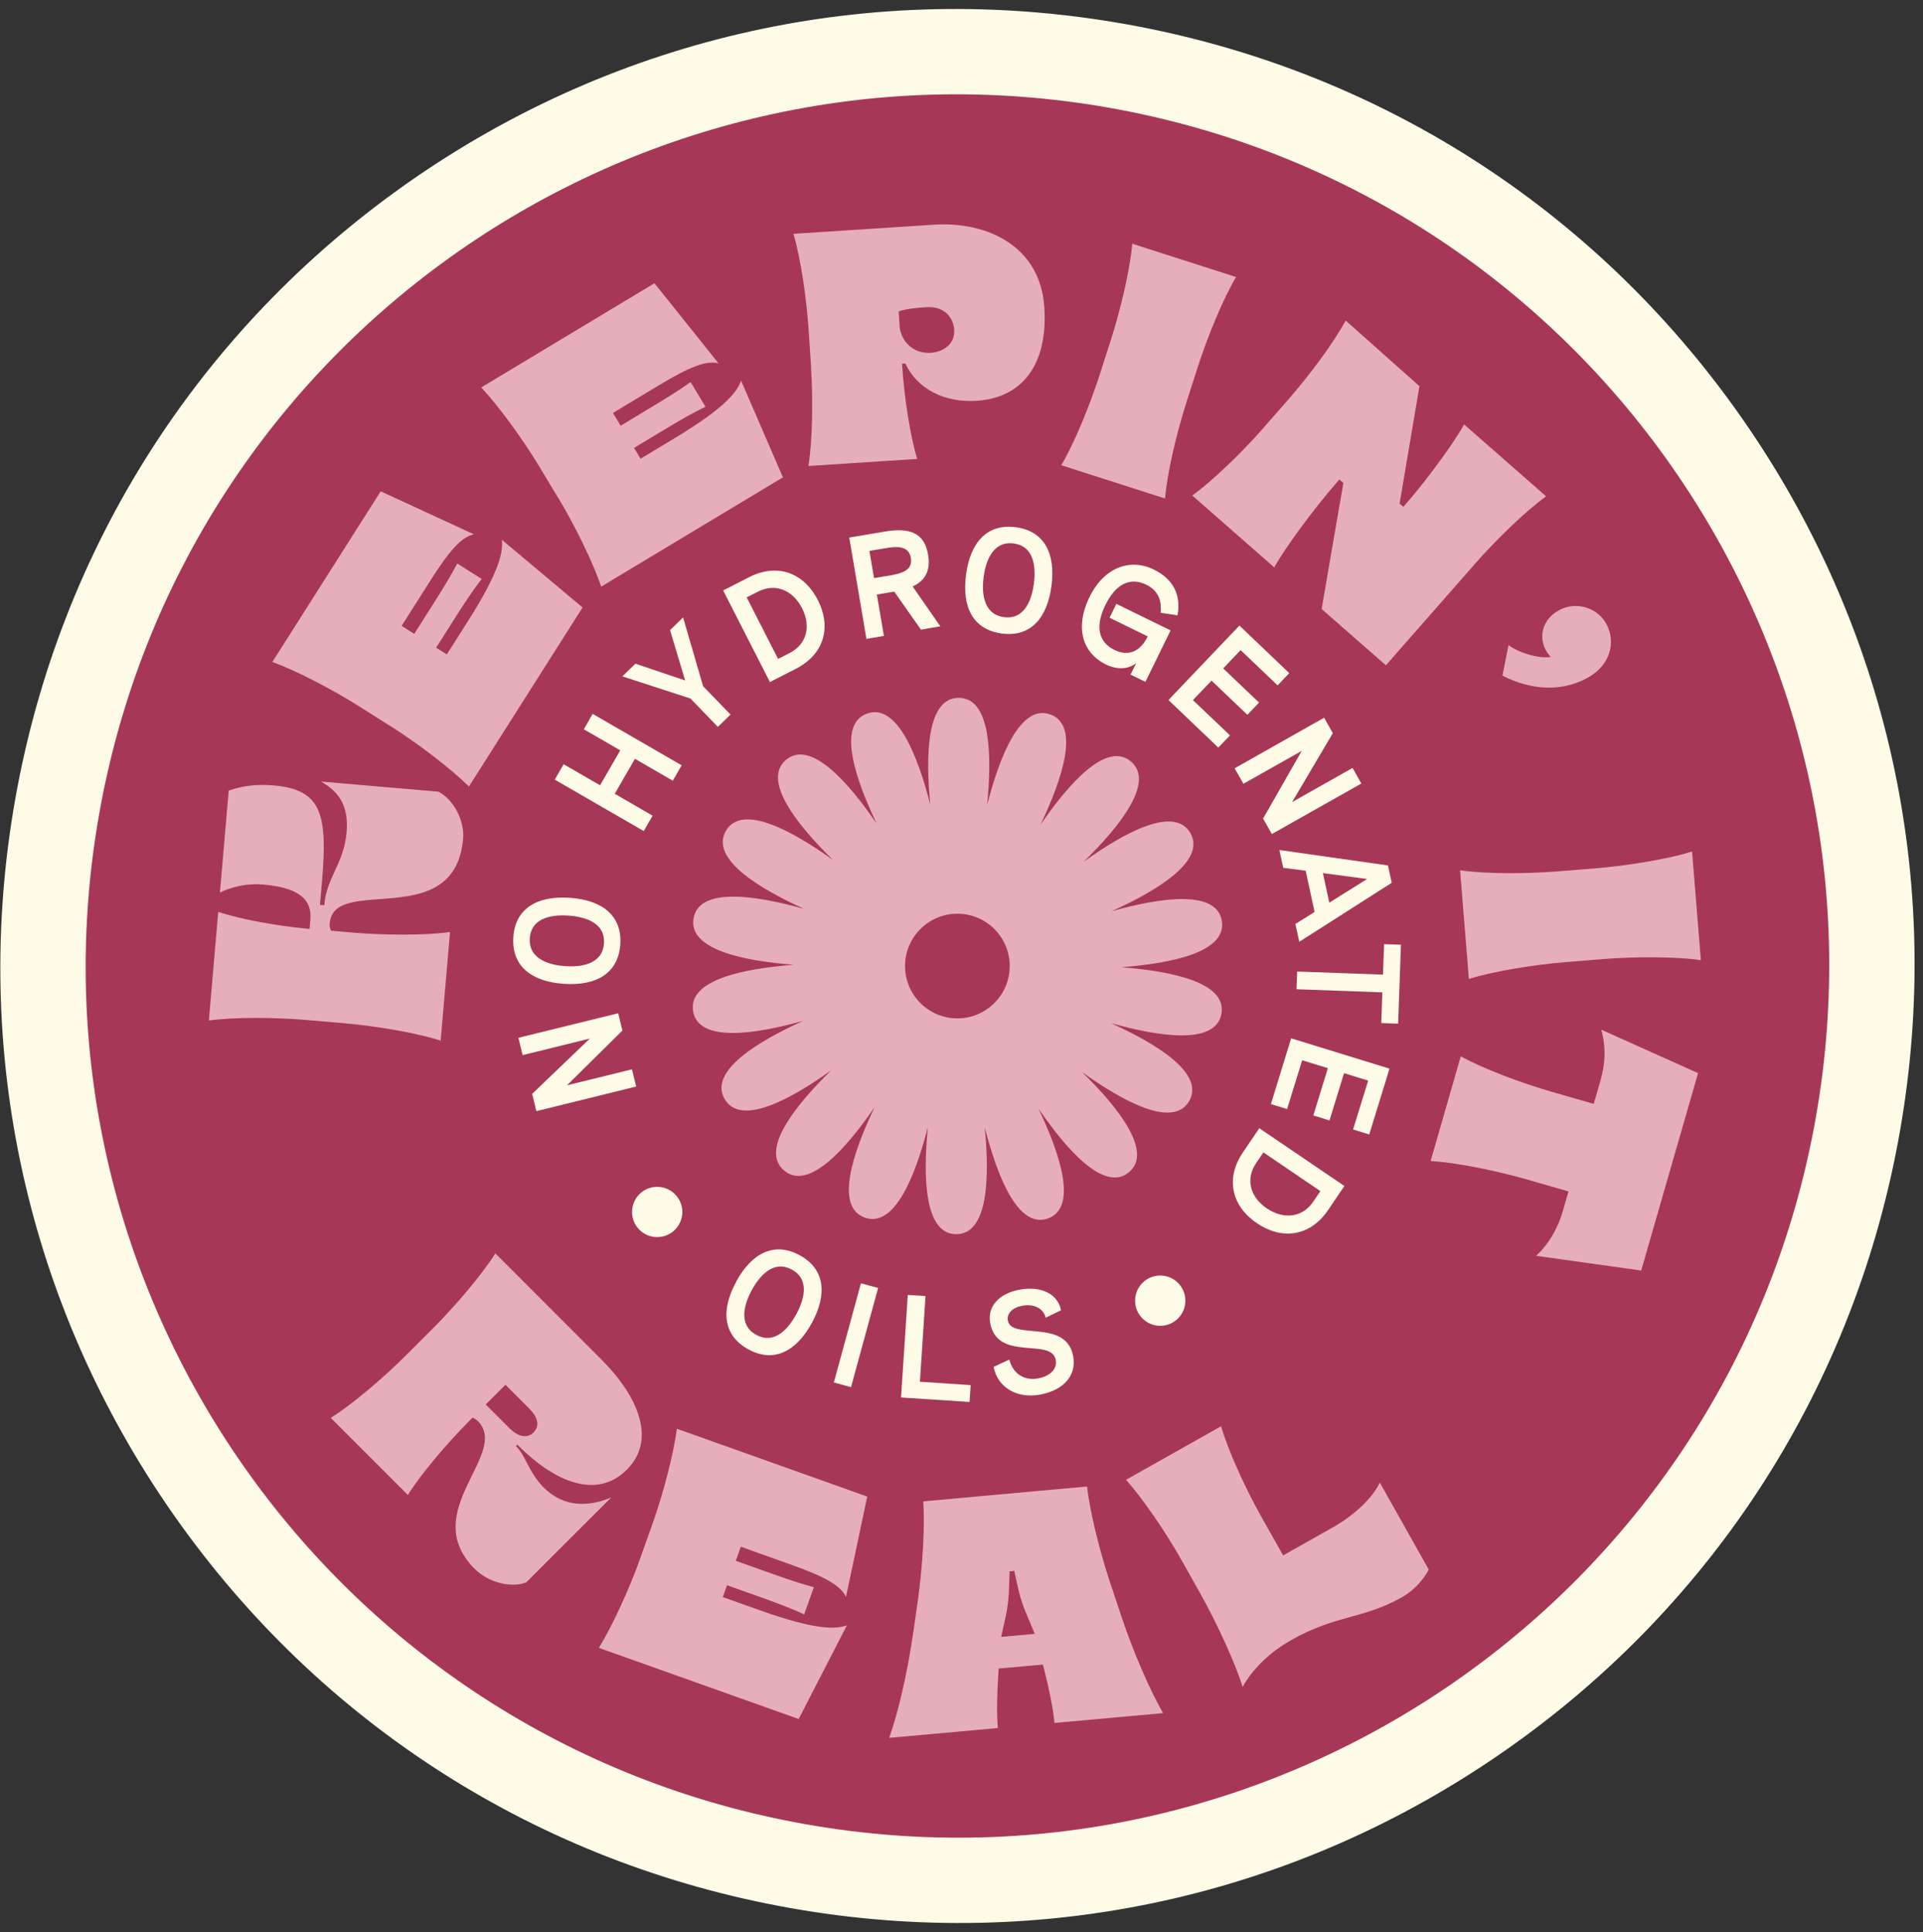 <svg xmlns="http://www.w3.org/2000/svg" fill="none" viewBox="0 0 208 209" height="209" width="208">
<rect x="0" y="0" width="208" height="209" fill="#333333" stroke="none"/>
<path fill="#A73756" d="M86.387 201.894C32.691 192.426 -3.297 141.031 6.172 87.334C15.64 33.638 67.036 -2.359 120.733 7.11C174.43 16.578 210.417 67.973 200.949 121.669C191.481 175.366 140.086 211.353 86.389 201.885L86.387 201.894Z"></path>
<path fill="#FEFBE7" d="M119.934 11.652C171.215 20.694 205.452 69.59 196.41 120.871C187.368 172.153 138.472 206.39 87.19 197.348C35.909 188.305 1.672 139.41 10.714 88.128C19.756 36.847 68.652 2.609 119.934 11.652ZM121.535 2.572C94.305 -2.229 66.84 3.863 44.197 19.717C21.552 35.581 6.434 59.307 1.634 86.527C-3.165 113.748 2.925 141.222 18.779 163.865C34.634 186.508 58.36 201.626 85.589 206.427C112.819 211.229 140.284 205.137 162.927 189.282C185.57 173.428 200.688 149.702 205.49 122.472C210.291 95.243 204.199 67.777 188.344 45.135C172.49 22.492 148.764 7.374 121.535 2.572Z"></path>
<path fill="#E6AEB9" d="M35.653 99.875C35.624 100.198 35.703 100.493 35.802 100.679L38.024 100.874C41.537 101.175 46.007 101.205 48.677 100.824L47.663 112.572C45.105 111.737 40.686 110.995 37.183 110.687L33.245 110.348C29.731 110.047 25.261 110.017 22.592 110.398L23.605 98.65C25.994 99.436 29.974 100.175 33.375 100.476L33.484 100.495L33.57 99.48C33.777 97.082 31.994 95.991 28.444 95.683C26.83 95.549 25.218 95.873 23.789 96.548L24.741 85.519C26.231 85.032 27.584 84.794 29.622 84.966C34.776 85.416 35.45 88.072 34.831 95.302L34.609 97.885L35.07 97.928L35.089 97.819C35.324 94.949 37.201 93.38 37.489 90.051C37.731 87.294 36.75 85.689 34.715 84.544L47.431 85.644C49.018 86.466 50.265 88.737 50.095 90.71C49.213 100.918 36.123 94.556 35.661 99.886L35.653 99.875Z"></path>
<path fill="#E6AEB9" d="M42.282 78.585L38.939 76.469C35.968 74.579 31.985 72.528 29.461 71.606L41.178 53.15L51.255 57.801C49.911 58.098 48.643 59.503 46.503 62.88L43.443 67.705L44.806 68.573L47.023 65.078C47.931 63.647 48.895 62.057 49.463 60.959L52.107 62.633C51.33 63.591 50.297 65.15 49.391 66.572L47.173 70.067L48.328 70.794L50.622 67.183C54.186 61.567 54.399 59.62 54.287 58.392L63.013 65.716L50.723 85.082C48.819 83.192 45.264 80.468 42.284 78.576L42.282 78.585Z"></path>
<path fill="#E6AEB9" d="M60.396 53.898L58.354 50.505C56.536 47.488 53.898 43.868 52.052 41.913L70.788 30.64L77.723 39.306C76.386 38.977 74.618 39.657 71.202 41.723L66.301 44.669L67.134 46.052L70.675 43.915C72.121 43.046 73.709 42.053 74.698 41.328L76.313 44.01C75.194 44.515 73.57 45.445 72.123 46.323L68.584 48.451L69.285 49.624L72.951 47.415C78.649 43.982 79.717 42.335 80.162 41.187L84.686 51.637L65.029 63.459C64.168 60.91 62.209 56.886 60.391 53.869L60.396 53.898Z"></path>
<path fill="#E6AEB9" d="M87.734 39.769L87.475 35.819C87.243 32.305 86.601 27.876 85.82 25.295L101.03 24.307C106.769 23.933 112.529 26.625 112.957 33.225C113.372 39.58 110.458 43.045 105.647 43.358C102.132 43.59 99.184 42.05 97.924 39.319L97.564 39.34L97.577 39.482C97.802 42.93 98.44 47.171 99.211 49.647L87.44 50.408C87.88 47.752 87.948 43.28 87.726 39.758L87.734 39.769ZM103.214 35.702C103.118 34.233 102.041 33.117 100.242 33.23C99.022 33.305 98.125 33.4 97.205 33.678L97.32 35.468C97.614 37.251 99.054 38.273 100.665 38.164C102.104 38.071 103.302 37.168 103.207 35.691L103.214 35.702Z"></path>
<path fill="#E6AEB9" d="M118.951 40.529L120.158 36.763C121.237 33.405 122.248 29.052 122.469 26.367L133.696 29.966C132.315 32.279 130.611 36.416 129.534 39.765L128.327 43.531C127.248 46.889 126.237 51.241 126.016 53.927L114.79 50.328C116.171 48.015 117.874 43.878 118.951 40.529Z"></path>
<path fill="#E6AEB9" d="M136.676 46.264L139.288 43.289C141.61 40.637 144.282 37.055 145.553 34.676L153.533 41.775L151.387 54.475L151.793 54.828L152.145 54.422C154.348 51.908 157.364 47.759 158.364 45.913L167.234 53.693C165.047 55.264 161.83 58.376 159.509 61.029L149.902 71.973L142.954 65.88L145.301 52.251L144.871 51.875L144.566 52.224C142.174 54.957 138.892 59.397 137.83 61.381L128.96 53.601C131.147 52.03 134.364 48.918 136.685 46.266L136.676 46.264Z"></path>
<path fill="#E6AEB9" d="M163.17 69.774C164.156 70.556 166.321 71.284 167.745 71.067C167.599 70.938 167.368 70.654 167.186 70.304C166.379 68.776 166.905 66.912 168.688 65.981C170.534 65.015 172.83 65.747 173.77 67.533C174.794 69.473 174.216 72.011 171.605 73.386C168.808 74.859 165.568 74.653 162.51 73.093L163.169 69.783L163.17 69.774Z"></path>
<path fill="#E6AEB9" d="M168.581 94.255L172.522 93.939C176.037 93.65 180.452 92.931 183.021 92.111L183.972 103.868C181.308 103.473 176.833 103.471 173.318 103.759L169.377 104.075C165.863 104.364 161.448 105.083 158.879 105.903L157.928 94.146C160.592 94.541 165.067 94.543 168.581 94.255Z"></path>
<path fill="#E6AEB9" d="M167.928 118.134L172.383 119.415L173.102 116.93C173.616 115.13 173.748 113.374 173.2 111.386L183.67 116.088L177.518 137.443L166.152 135.851C167.525 134.596 168.526 132.797 169.007 131.131L169.655 128.886L165.2 127.604C161.814 126.633 157.431 125.738 154.741 125.601L158.003 114.268C160.355 115.581 164.542 117.162 167.928 118.134Z"></path>
<path fill="#E6AEB9" d="M51.679 153.721C51.505 153.54 51.298 153.438 51.115 153.359L50.935 153.534C48.445 156.025 45.543 159.426 44.117 161.721L35.777 153.379C38.069 151.958 41.473 149.057 43.963 146.565L46.758 143.772C49.248 141.281 52.15 137.879 53.576 135.584L65.066 147.085C69.109 151.13 70.99 155.806 67.809 158.98C64.548 162.234 60.031 160.352 56.035 156.361L55.955 156.282L55.807 156.433L55.831 156.456C56.897 157.524 57.178 159.278 58.832 160.936C61.022 163.12 63.786 162.999 66.129 161.979L56.923 171.179C55.323 171.814 52.828 171.205 51.356 169.729C45.133 163.501 55.229 157.268 51.671 153.71L51.679 153.721ZM55.108 154.503C56 155.391 56.989 155.678 57.705 154.961C58.444 154.221 58.136 153.259 57.244 152.371L54.673 149.802L52.537 151.934L55.108 154.503Z"></path>
<path fill="#E6AEB9" d="M69.237 168.601L70.567 164.875C71.752 161.555 72.872 157.221 73.211 154.557L93.805 161.895L91.507 172.752C90.92 171.516 89.269 170.579 85.507 169.242L80.126 167.319L79.585 168.843L83.479 170.232C85.074 170.794 86.84 171.396 88.032 171.7L86.978 174.65C85.877 174.1 84.129 173.445 82.535 172.874L78.642 171.486L78.181 172.771L82.216 174.204C88.48 176.431 90.437 176.215 91.601 175.83L86.388 185.958L64.771 178.261C66.193 175.984 68.062 171.914 69.247 168.593L69.237 168.601Z"></path>
<path fill="#E6AEB9" d="M98.704 177.143L99.283 173.117C99.783 169.535 100.064 165.025 99.859 162.415L117.585 160.803C117.854 163.416 118.945 167.793 120.082 171.223L121.369 175.073C122.515 178.505 124.348 182.816 125.807 185.32L114.057 186.385C113.914 184.806 113.461 182.647 112.899 180.423L112.793 180.067L108.026 180.5L107.994 180.897C107.844 183.183 107.791 185.392 107.931 186.934L96.181 187.998C97.157 185.277 98.189 180.703 98.698 177.123L98.704 177.143ZM111.919 176.74L110.945 174.405C110.297 172.877 110.074 171.593 109.711 169.937L109.207 169.98C109.125 171.828 109.181 172.84 108.832 174.604L108.293 177.074L111.909 176.747L111.919 176.74Z"></path>
<path fill="#E6AEB9" d="M139.654 177.428C136.547 179.174 135.001 181.41 134.409 182.485C133.627 179.913 131.517 175.366 129.783 172.299L127.845 168.849C126.122 165.774 123.589 162.088 121.799 160.078L132.079 154.288C132.831 156.874 134.627 160.86 136.351 163.935L138.79 168.26L144.113 165.257C146.555 163.881 148.445 162.033 149.25 160.387L154.538 169.792C154.538 169.792 153.647 171.657 151.642 172.783C147.38 175.186 144.633 174.627 139.645 177.426L139.654 177.428Z"></path>
<path fill="#FEFBE7" d="M56.53 114.135L56.073 112.266L66.868 109.611L67.325 111.479L61.327 117.406L68.354 115.677L68.812 117.537L58.016 120.202L57.559 118.333L63.801 112.347L56.52 114.143L56.53 114.135Z"></path>
<path fill="#FEFBE7" d="M60.988 106.428C57.418 106.182 55.316 104.454 55.524 101.364C55.738 98.294 58.066 96.879 61.627 97.123C65.197 97.368 67.299 99.096 67.094 102.168C66.877 105.257 64.549 106.672 60.988 106.428ZM61.503 99.048C60.106 98.952 57.474 99.068 57.309 101.492C57.143 103.915 59.732 104.419 61.129 104.515C62.525 104.611 65.161 104.477 65.326 102.053C65.492 99.63 62.9 99.145 61.503 99.048Z"></path>
<path fill="#FEFBE7" d="M69.631 89.903L60.005 84.339L60.964 82.673L64.906 84.95L67.089 81.169L63.147 78.892L64.105 77.226L73.731 82.79L72.773 84.456L68.678 82.086L66.495 85.867L70.59 88.237L69.631 89.903Z"></path>
<path fill="#FEFBE7" d="M77.65 78.633L74.681 75.563L67.314 73.168L68.726 71.798L74.108 73.608L72.475 68.162L73.887 66.791L76.049 74.231L79.018 77.301L77.64 78.64L77.65 78.633Z"></path>
<path fill="#FEFBE7" d="M83.278 73.782L78.219 63.874L81.038 62.433C84.011 60.917 86.913 61.878 88.463 64.922C89.993 67.926 89.07 70.824 86.097 72.341L83.278 73.782ZM84.16 71.278L85.393 70.653C87.276 69.693 87.741 67.744 86.755 65.8C85.732 63.795 83.829 63.066 81.998 63.998L80.765 64.623L84.16 71.278Z"></path>
<path fill="#FEFBE7" d="M101.709 67.753L99.614 68.114L96.726 64L94.845 64.315L95.609 68.793L93.718 69.115L91.859 58.152L95.709 57.502C98.372 57.054 99.984 57.628 100.383 59.983C100.682 61.74 100.072 62.812 98.715 63.443L101.717 67.764L101.709 67.753ZM94.039 59.595L94.54 62.538L96.421 62.224C98.034 61.947 98.698 61.418 98.52 60.357C98.336 59.276 97.484 59.013 95.92 59.28L94.039 59.595Z"></path>
<path fill="#FEFBE7" d="M104.491 62.169C104.956 58.628 106.807 56.623 109.88 57.034C112.935 57.442 114.206 59.847 113.73 63.395C113.265 66.936 111.413 68.941 108.358 68.534C105.285 68.123 104.024 65.719 104.489 62.178L104.491 62.169ZM111.828 63.135C112.007 61.753 112.06 59.113 109.646 58.79C107.238 58.478 106.573 61.029 106.395 62.411C106.208 63.792 106.181 66.436 108.596 66.759C111.002 67.081 111.65 64.517 111.828 63.135Z"></path>
<path fill="#FEFBE7" d="M117.844 64.589C119.427 61.348 122.259 60.368 124.801 61.612C126.912 62.649 127.772 64.355 127.363 66.567L125.539 66.292C125.648 65.197 125.444 63.963 123.996 63.258C122.161 62.354 120.632 63.273 119.566 65.445C118.5 67.616 118.707 69.412 120.543 70.307C122.138 71.085 123.381 70.405 124.143 68.845L120.015 66.825L120.748 65.325L126.617 68.195L123.894 73.763L122.283 72.973L122.895 71.733C122.094 72.397 120.861 72.488 119.637 71.889C117.025 70.614 116.262 67.83 117.844 64.589Z"></path>
<path fill="#FEFBE7" d="M126.385 75.728L134.059 67.672L139.452 72.817L138.189 74.139L134.19 70.326L132.306 72.306L136.185 76.004L134.922 77.326L131.043 73.628L129.033 75.736L133.041 79.551L131.778 80.873L126.385 75.728Z"></path>
<path fill="#FEFBE7" d="M146.308 83.088L147.248 84.761L137.569 90.226L136.619 88.551L140.803 81.228L134.493 84.787L133.543 83.112L143.224 77.639L144.165 79.312L139.761 86.765L146.291 83.076L146.308 83.088Z"></path>
<path fill="#FEFBE7" d="M140.117 99.953L142.19 98.653L141.226 94.195L138.8 93.879L138.382 91.952L150.127 93.62L150.535 95.499L140.535 101.881L140.117 99.953ZM143.091 94.449L143.781 97.65L147.875 95.086L143.082 94.447L143.091 94.449Z"></path>
<path fill="#FEFBE7" d="M140.304 105.098L149.588 105.433L149.712 102.132L151.534 102.2L151.227 110.74L149.404 110.672L149.522 107.35L140.238 107.014L140.306 105.089L140.304 105.098Z"></path>
<path fill="#FEFBE7" d="M139.667 112.325L150.295 115.603L148.103 122.725L146.354 122.183L147.988 116.9L145.378 116.094L143.802 121.208L142.053 120.666L143.629 115.551L140.85 114.696L139.216 119.979L137.467 119.436L139.659 112.314L139.667 112.325Z"></path>
<path fill="#FEFBE7" d="M136.218 122.052L145.415 128.298L143.643 130.916C141.771 133.675 138.761 134.231 135.936 132.309C133.152 130.414 132.565 127.427 134.437 124.668L136.209 122.05L136.218 122.052ZM136.656 124.666L135.874 125.811C134.686 127.558 135.224 129.497 137.013 130.711C138.878 131.976 140.893 131.695 142.045 129.997L142.818 128.851L136.639 124.654L136.656 124.666Z"></path>
<path fill="#FEFBE7" d="M79.625 138.642C81.339 135.508 83.78 134.301 86.503 135.792C89.21 137.271 89.52 139.975 87.816 143.11C86.102 146.244 83.661 147.452 80.954 145.973C78.238 144.492 77.919 141.786 79.633 138.653L79.625 138.642ZM86.125 142.185C86.791 140.954 87.784 138.508 85.649 137.345C83.514 136.182 81.984 138.328 81.317 139.558C80.651 140.789 79.676 143.238 81.802 144.4C83.938 145.563 85.451 143.405 86.127 142.176L86.125 142.185Z"></path>
<path fill="#FEFBE7" d="M90.192 149.55L93.123 138.823L94.981 139.329L92.05 150.056L90.192 149.55Z"></path>
<path fill="#FEFBE7" d="M97.46 151.186L98.191 140.081L100.108 140.203L99.502 149.477L104.99 149.837L104.875 151.66L97.47 151.179L97.46 151.186Z"></path>
<path fill="#FEFBE7" d="M107.469 147.869L109.172 147.074C109.545 148.573 110.756 149.404 112.315 149.108C113.673 148.842 114.37 148.019 114.194 147.108C113.72 144.646 107.896 147.355 107.105 143.134C106.767 141.389 108.013 139.952 110.213 139.525C112.617 139.06 114.429 139.988 114.766 141.741L113.107 142.544C112.84 141.514 111.824 141.007 110.515 141.264C109.498 141.459 108.867 142.115 109.016 142.862C109.425 145.003 115.294 142.621 116.076 146.682C116.475 148.774 115.089 150.365 112.531 150.859C110.021 151.343 107.9 150.099 107.478 147.871L107.469 147.869Z"></path>
<path fill="#FEFBE7" d="M125.024 143.382C126.504 143.643 127.914 142.655 128.175 141.176C128.436 139.697 127.448 138.286 125.969 138.025C124.49 137.764 123.079 138.752 122.818 140.231C122.557 141.71 123.545 143.121 125.024 143.382Z"></path>
<path fill="#FEFBE7" d="M70.61 133.787C72.09 134.048 73.5 133.06 73.761 131.581C74.022 130.102 73.034 128.691 71.555 128.43C70.076 128.169 68.665 129.157 68.404 130.636C68.143 132.116 69.131 133.526 70.61 133.787Z"></path>
<path fill="#E6AEB9" d="M121.275 104.634C126.678 104.219 132.753 103.011 132.154 99.59C131.555 96.188 125.461 97.11 120.251 98.567C125.184 96.336 130.485 93.118 128.752 90.113C127.019 87.116 121.607 90.067 117.218 93.22C121.09 89.43 124.972 84.599 122.317 82.368C119.671 80.146 115.596 84.774 112.535 89.228C114.876 84.341 116.868 78.468 113.613 77.288C110.368 76.108 108.118 81.843 106.772 87.079C107.307 81.686 107.169 75.49 103.702 75.49C100.236 75.49 100.097 81.658 100.623 87.033C99.277 81.787 97.027 76.007 93.773 77.196C90.527 78.376 92.491 84.221 94.824 89.099C91.772 84.627 87.678 79.971 85.023 82.193C82.377 84.415 86.222 89.237 90.085 93.017C85.687 89.864 80.247 86.886 78.514 89.882C76.781 92.879 82.045 96.087 86.968 98.318C81.75 96.852 75.628 95.921 75.02 99.332C74.421 102.734 80.459 103.951 85.853 104.366C80.45 104.781 74.374 105.989 74.974 109.409C75.573 112.811 81.667 111.889 86.876 110.433C81.944 112.664 76.642 115.882 78.376 118.887C80.109 121.884 85.521 118.933 89.909 115.78C86.037 119.569 82.156 124.401 84.82 126.632C87.466 128.854 91.541 124.225 94.602 119.772C92.26 124.659 90.269 130.532 93.524 131.712C96.769 132.892 99.019 127.157 100.365 121.92C99.83 127.314 99.968 133.51 103.435 133.51C106.901 133.51 107.04 127.342 106.514 121.967C107.86 127.213 110.11 132.993 113.364 131.804C116.61 130.624 114.646 124.779 112.313 119.901C115.365 124.373 119.459 129.029 122.114 126.807C124.76 124.585 120.915 119.763 117.052 115.983C121.45 119.136 126.89 122.114 128.623 119.118C130.356 116.121 125.092 112.913 120.168 110.682C125.387 112.148 131.509 113.079 132.117 109.668C132.716 106.265 126.678 105.048 121.284 104.634H121.275ZM103.555 110.165C100.429 110.165 97.894 107.63 97.894 104.505C97.894 101.379 100.429 98.844 103.555 98.844C106.68 98.844 109.216 101.379 109.216 104.505C109.216 107.63 106.68 110.165 103.555 110.165Z"></path>
</svg>
